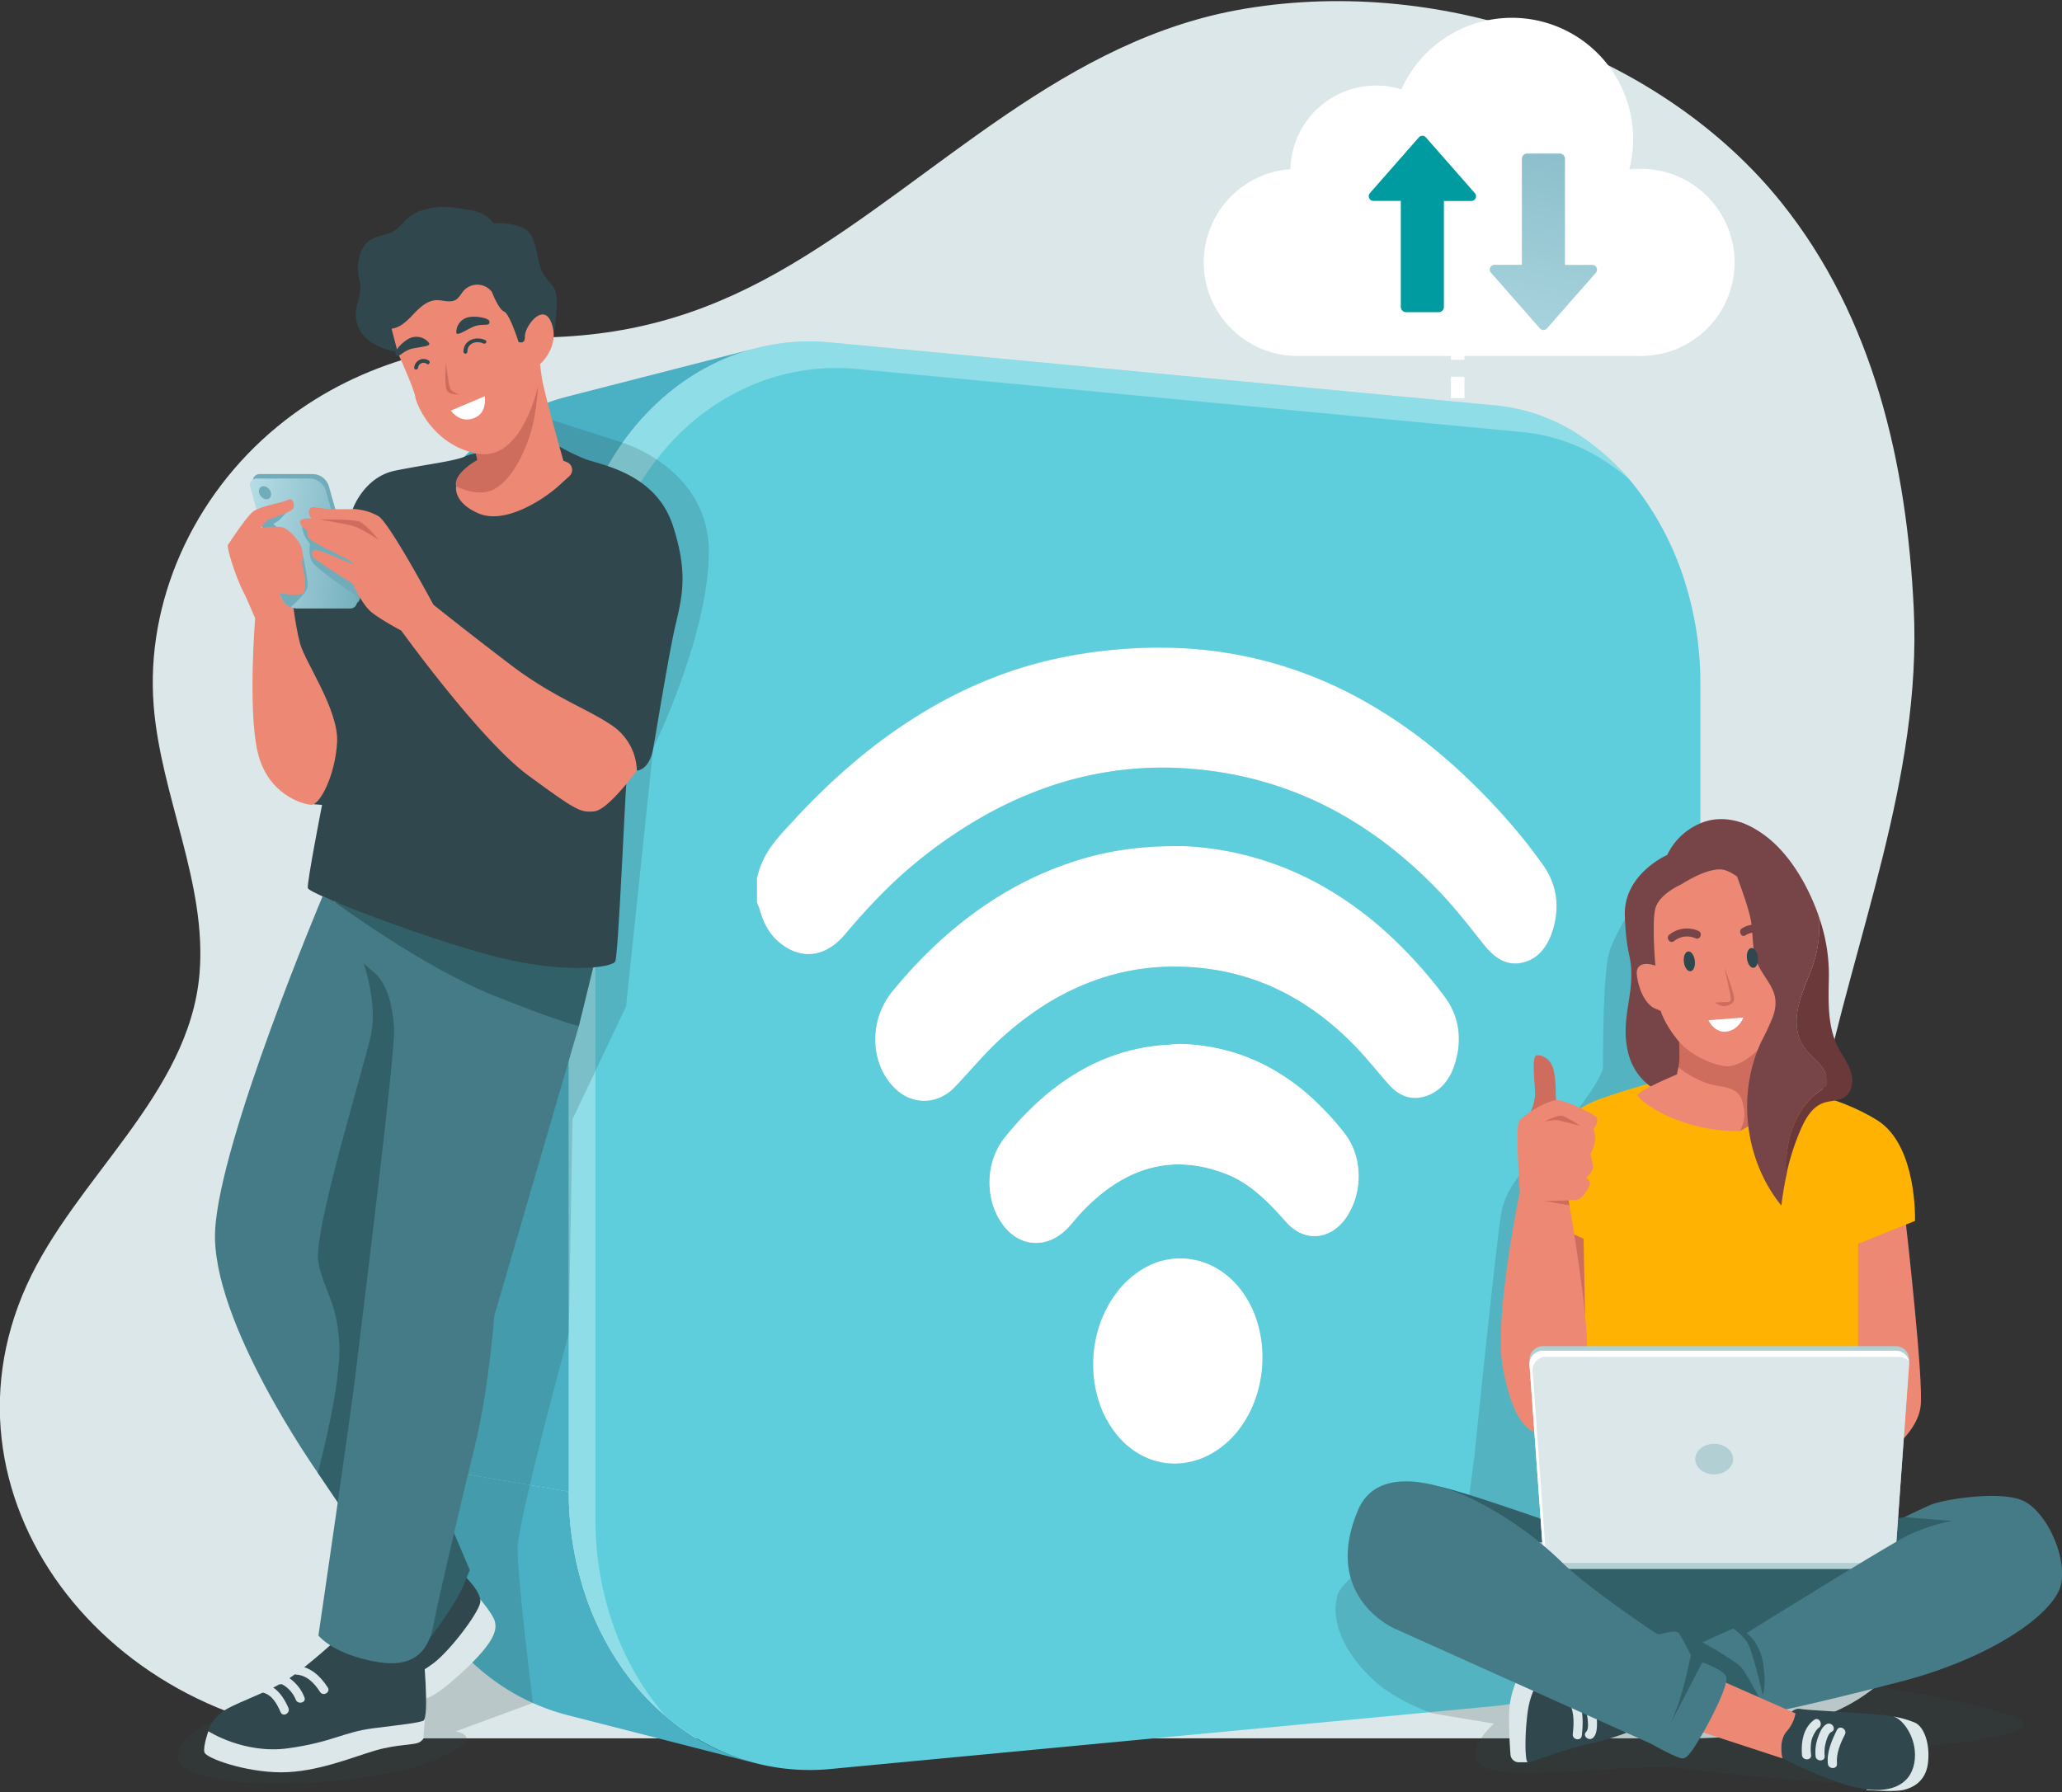 <svg xmlns="http://www.w3.org/2000/svg" xmlns:xlink="http://www.w3.org/1999/xlink" viewBox="0 0 803 698"><rect x="0" y="0" width="803" height="698" fill="#333333" stroke="none"/><defs><style>.a{fill:#dce7e9;}.b{fill:#fff;}.c{fill:#4ab0c4;}.d{fill:#5ecedd;}.e{opacity:0.3;}.f,.g{fill:#30474d;}.f{opacity:0.2;}.h{fill:#326068;}.i{fill:#457b87;}.j{fill:#ed8874;}.k{fill:url(#a);}.l{fill:url(#b);}.m{fill:url(#c);}.n{fill:url(#d);}.o{fill:#ce6d5d;}.p{fill:url(#e);}.q{fill:#ffb201;}.r{fill:#b2cfd3;}.s{fill:#774447;}.t{fill:#6b393a;}.u{fill:#009ba0;}.v{fill:url(#f);}</style><linearGradient id="a" x1="77.63" y1="236.93" x2="92.38" y2="227.39" gradientUnits="userSpaceOnUse"><stop offset="0" stop-color="#d4f2f9"/><stop offset="1" stop-color="#70acba"/></linearGradient><linearGradient id="b" x1="71.2" y1="204.65" x2="147.12" y2="216.08" xlink:href="#a"/><linearGradient id="c" x1="-678.6" y1="-3022.69" x2="-676.76" y2="-3023.87" gradientTransform="translate(776.63 3217.94)" xlink:href="#a"/><linearGradient id="d" x1="108.12" y1="231.31" x2="116.76" y2="225.72" xlink:href="#a"/><linearGradient id="e" x1="80.1" y1="219.56" x2="93.26" y2="218.62" xlink:href="#a"/><linearGradient id="f" x1="574.47" y1="239.05" x2="623.65" y2="-8.92" xlink:href="#a"/></defs><path class="a" d="M658.07,677.06h-513c-99.19,0-173.42-90.78-134.68-176.47,18.93-41.87,63.25-74.23,67.3-121.25,3-35.28-15.09-69.28-17.85-104.58C56.7,234.51,75,193.32,108,166.16c29.77-24.5,66.37-33.73,105.71-34.78,35.59-1,64.43-10.52,94.54-28.42C365.61,68.86,414.48,15,485.09,3.35,562.77-9.51,647.24,21.05,693.65,78.8c36.28,45.14,48.93,102.49,51.62,158.23,3.16,65.66-23.25,128.06-36.33,191.75-6.17,30.06-12.12,64.59-4.94,95,7.1,30,32.8,53.19,40.41,83C757.69,658.89,706.1,677.06,658.07,677.06Z"/><rect class="b" x="565.04" y="116.67" width="5.26" height="8.36"/><rect class="b" x="565.04" y="101.67" width="5.26" height="8.36"/><rect class="b" x="565.04" y="86.71" width="5.26" height="8.36"/><rect class="b" x="565.04" y="161.74" width="5.26" height="8.36"/><rect class="b" x="565.04" y="146.73" width="5.26" height="8.37"/><rect class="b" x="565.04" y="131.78" width="5.26" height="8.36"/><rect class="b" x="565.04" y="206.8" width="5.26" height="8.36"/><rect class="b" x="565.04" y="191.8" width="5.26" height="8.36"/><rect class="b" x="565.04" y="176.85" width="5.26" height="8.37"/><rect class="b" x="565.04" y="251.87" width="5.26" height="8.36"/><rect class="b" x="565.04" y="236.87" width="5.26" height="8.36"/><rect class="b" x="565.04" y="221.91" width="5.26" height="8.36"/><rect class="b" x="565.04" y="296.94" width="5.26" height="8.36"/><rect class="b" x="565.04" y="281.93" width="5.26" height="8.37"/><rect class="b" x="565.04" y="266.98" width="5.26" height="8.36"/><path class="b" d="M458.82,490.13h.37A27.94,27.94,0,0,1,472,493a31.46,31.46,0,0,1,10.3,8.18,38.91,38.91,0,0,1,6.86,12.29,46.74,46.74,0,0,1,2.48,15.27,48.45,48.45,0,0,1-2.52,15.49,43.56,43.56,0,0,1-6.9,12.89,35.67,35.67,0,0,1-10.32,9A29.27,29.27,0,0,1,459.14,570a27.39,27.39,0,0,1-12.9-2.39,31.09,31.09,0,0,1-10.61-8,38.72,38.72,0,0,1-7.2-12.4,46.65,46.65,0,0,1-2.7-15.59,47.65,47.65,0,0,1,2.59-15.83,43.94,43.94,0,0,1,7.16-13.13,35.52,35.52,0,0,1,10.56-9A28,28,0,0,1,458.82,490.13Z"/><path class="b" d="M461.33,329.55a120.83,120.83,0,0,1,54.91,16.26,140,140,0,0,1,24.23,17.87A178.44,178.44,0,0,1,562.4,388a29,29,0,0,1,3,4.92,25.85,25.85,0,0,1,1.93,5.37,26.11,26.11,0,0,1,.74,5.86,31.45,31.45,0,0,1-.54,6.37,31.93,31.93,0,0,1-1.63,5.8A21.63,21.63,0,0,1,563.4,421a16.44,16.44,0,0,1-3.4,3.51,16.07,16.07,0,0,1-4.26,2.31c-.39.14-.77.27-1.16.37s-.76.2-1.14.27-.76.13-1.14.17-.75.05-1.13.05a11.44,11.44,0,0,1-2.67-.29,11.77,11.77,0,0,1-2.58-.93,13.68,13.68,0,0,1-2.48-1.57,18.67,18.67,0,0,1-2.36-2.22c-1.08-1.2-2.15-2.43-3.21-3.67s-2.12-2.49-3.18-3.74-2.13-2.49-3.21-3.71-2.18-2.43-3.29-3.59a117.26,117.26,0,0,0-12.86-11.61,99.78,99.78,0,0,0-13.83-9,89.91,89.91,0,0,0-30.49-9.9c-1-.14-2.08-.27-3.12-.38s-2.08-.21-3.12-.29-2.07-.14-3.1-.18-2.06-.08-3.09-.09a91.37,91.37,0,0,0-35.89,6.78,101.51,101.51,0,0,0-17.14,9,124.17,124.17,0,0,0-16.53,13c-1.5,1.39-3,2.84-4.4,4.33s-2.87,3-4.28,4.59l-4.25,4.69c-1.42,1.56-2.85,3.11-4.3,4.63a18.17,18.17,0,0,1-2.66,2.28,16.61,16.61,0,0,1-2.89,1.64,15.6,15.6,0,0,1-3.06,1,15.17,15.17,0,0,1-3.14.34,14.73,14.73,0,0,1-3-.28,16,16,0,0,1-3-.88,17,17,0,0,1-2.83-1.48,18.9,18.9,0,0,1-2.62-2.09,24.69,24.69,0,0,1-5.65-8.3,28,28,0,0,1-2.12-9.91,29.51,29.51,0,0,1,1.47-10.25,28.87,28.87,0,0,1,5.09-9.33,188.08,188.08,0,0,1,16.05-17.38,161,161,0,0,1,17.2-14.25,140.77,140.77,0,0,1,18.3-11.13,133.87,133.87,0,0,1,19.38-8c3.4-1.11,6.81-2,10.26-2.83s6.91-1.41,10.46-1.89,7.16-.81,10.87-1S457.4,329.48,461.33,329.55Z"/><path class="b" d="M461,252.5a161.22,161.22,0,0,1,36.21,6.2,164.09,164.09,0,0,1,33.69,14.17,192.7,192.7,0,0,1,31.3,21.92,251,251,0,0,1,29,29.47c.85,1,1.7,2.06,2.54,3.11s1.67,2.11,2.49,3.18,1.63,2.16,2.44,3.26,1.59,2.19,2.38,3.3a29.52,29.52,0,0,1,3,5.38,26.45,26.45,0,0,1,1.73,5.79,27.45,27.45,0,0,1,.37,6.18,31.72,31.72,0,0,1-1.08,6.56,27.68,27.68,0,0,1-2.24,5.82,17.73,17.73,0,0,1-3.11,4.31,13.76,13.76,0,0,1-4,2.8,14.83,14.83,0,0,1-4.75,1.29l-.32,0-.33,0h-.64a11,11,0,0,1-3.3-.57,12.8,12.8,0,0,1-3.06-1.51,20.13,20.13,0,0,1-2.85-2.32,31.65,31.65,0,0,1-2.68-3l-4-5c-1.32-1.67-2.66-3.33-4-5s-2.71-3.28-4.09-4.87-2.78-3.16-4.21-4.68a180.53,180.53,0,0,0-18.4-17.07,156.15,156.15,0,0,0-19.8-13.55,139.18,139.18,0,0,0-44-16.21c-1.77-.33-3.53-.62-5.29-.89s-3.52-.49-5.27-.69-3.51-.37-5.26-.5-3.5-.24-5.25-.31A135.51,135.51,0,0,0,408,306.65a152.53,152.53,0,0,0-24.53,11.08,184.15,184.15,0,0,0-24,16.15q-4,3.18-7.93,6.67t-7.64,7.25q-3.75,3.76-7.38,7.76t-7.16,8.22a29.37,29.37,0,0,1-3.45,3.5,20.9,20.9,0,0,1-3.62,2.49,16.43,16.43,0,0,1-3.73,1.47,14.5,14.5,0,0,1-3.81.46,15,15,0,0,1-2.4-.23,15.35,15.35,0,0,1-2.39-.63,18.25,18.25,0,0,1-2.39-1,23,23,0,0,1-2.37-1.43,21.48,21.48,0,0,1-3.06-2.57,20.81,20.81,0,0,1-2.55-3.11,24.05,24.05,0,0,1-2-3.67,28.9,28.9,0,0,1-1.53-4.2l-.27-.85c-.1-.28-.2-.56-.31-.84s-.22-.55-.32-.83-.22-.55-.32-.83v-9.25a31.56,31.56,0,0,1,2.36-7.07,37.23,37.23,0,0,1,3.53-5.91,64.41,64.41,0,0,1,4.24-5.17c1.48-1.64,3-3.24,4.49-4.86a257,257,0,0,1,24.91-23.76,208.17,208.17,0,0,1,26.34-18.67,176.69,176.69,0,0,1,27.72-13.42,163.3,163.3,0,0,1,29.05-8q5.65-1,11.22-1.7t11-1c3.63-.24,7.23-.36,10.8-.38S457.45,252.3,461,252.5Z"/><path class="c" d="M294.33,686.78,220.91,668a84.41,84.41,0,0,1-27.42-12.68,93.16,93.16,0,0,1-22-21.88A103.92,103.92,0,0,1,156.81,604a115.28,115.28,0,0,1-5.31-34.9l70,11.86a126.44,126.44,0,0,0,5.57,37.5A112.28,112.28,0,0,0,242.47,650a98.21,98.21,0,0,0,23.12,23.38A86.9,86.9,0,0,0,294.33,686.78Z"/><path class="d" d="M582.7,157.94a71.23,71.23,0,0,1,31.5,11A92.92,92.92,0,0,1,639.39,193a117.34,117.34,0,0,1,16.7,33.44,130.87,130.87,0,0,1,6.08,39.6V556.35a130.75,130.75,0,0,1-6.08,39.59,117.39,117.39,0,0,1-16.7,33.45,92.88,92.88,0,0,1-25.19,24.05,71.24,71.24,0,0,1-31.5,11L323.47,689a84.35,84.35,0,0,1-38.86-5.38,90.91,90.91,0,0,1-32.51-22,107.38,107.38,0,0,1-22.32-35.45A124.71,124.71,0,0,1,221.51,581V241.43a124.71,124.71,0,0,1,8.27-45.22,107.27,107.27,0,0,1,22.32-35.45,91.07,91.07,0,0,1,32.51-22,84.34,84.34,0,0,1,38.86-5.37ZM605.05,361a31,31,0,0,0,1.07-6.56,26.41,26.41,0,0,0-2.09-12,29.52,29.52,0,0,0-3-5.38c-.79-1.11-1.58-2.21-2.38-3.3s-1.62-2.18-2.44-3.25-1.65-2.14-2.49-3.19-1.69-2.09-2.55-3.11a251,251,0,0,0-29-29.47,193.76,193.76,0,0,0-31.3-21.92,164.09,164.09,0,0,0-33.69-14.17A161.22,161.22,0,0,0,461,252.5c-3.5-.19-7-.29-10.58-.27s-7.17.15-10.8.38-7.3.58-11,1-7.45,1-11.22,1.7a163.3,163.3,0,0,0-29.05,8,176.75,176.75,0,0,0-27.72,13.43,207.07,207.07,0,0,0-26.34,18.66,258.26,258.26,0,0,0-24.91,23.76c-1.49,1.62-3,3.22-4.49,4.87a61.07,61.07,0,0,0-4.24,5.17,36.69,36.69,0,0,0-3.53,5.9,31.56,31.56,0,0,0-2.36,7.07v9.25c.1.28.21.56.32.83s.21.55.32.83l.31.84.27.85a28.9,28.9,0,0,0,1.53,4.2,24.05,24.05,0,0,0,2,3.67,21.42,21.42,0,0,0,2.55,3.12,22.09,22.09,0,0,0,3.06,2.56,23,23,0,0,0,2.37,1.43,17,17,0,0,0,2.39,1,15.35,15.35,0,0,0,2.39.63,15,15,0,0,0,2.4.23,14.56,14.56,0,0,0,3.81-.46,16.43,16.43,0,0,0,3.73-1.47,20.9,20.9,0,0,0,3.62-2.49,28.64,28.64,0,0,0,3.45-3.5c2.35-2.8,4.74-5.55,7.16-8.22s4.88-5.25,7.38-7.76,5-4.93,7.63-7.25,5.24-4.55,7.94-6.67a183.49,183.49,0,0,1,24-16.15,152.83,152.83,0,0,1,24.52-11.08,135.6,135.6,0,0,1,50.32-7.47c1.75.07,3.49.17,5.25.31s3.5.3,5.25.5,3.52.43,5.28.69,3.52.56,5.29.89a139.18,139.18,0,0,1,44,16.21,155.2,155.2,0,0,1,19.8,13.56,180.33,180.33,0,0,1,18.4,17.06q2.15,2.28,4.21,4.68c1.38,1.59,2.74,3.22,4.09,4.87s2.68,3.3,4,5l4,5a31.65,31.65,0,0,0,2.68,3,20.13,20.13,0,0,0,2.85,2.32,12.8,12.8,0,0,0,3.06,1.51,10.68,10.68,0,0,0,3.3.57h.64l.32,0,.33,0a14.7,14.7,0,0,0,4.74-1.29,13.81,13.81,0,0,0,4-2.8,17.73,17.73,0,0,0,3.11-4.31,27.68,27.68,0,0,0,2.24-5.82m-37.49,49.47a32.18,32.18,0,0,0,.54-6.37,26.52,26.52,0,0,0-2.67-11.23,29,29,0,0,0-3-4.92,178.44,178.44,0,0,0-21.93-24.29,140,140,0,0,0-24.23-17.87,120.83,120.83,0,0,0-54.91-16.26c-3.93-.07-7.73,0-11.43.19s-7.32.52-10.87,1-7,1.11-10.47,1.89-6.85,1.72-10.25,2.83a135,135,0,0,0-19.38,8,141.88,141.88,0,0,0-18.3,11.13,161,161,0,0,0-17.2,14.25,188.08,188.08,0,0,0-16.05,17.38,29.09,29.09,0,0,0-5.1,9.33,29.74,29.74,0,0,0-1.46,10.25,28,28,0,0,0,2.12,9.91,24.55,24.55,0,0,0,5.65,8.3,18.19,18.19,0,0,0,2.62,2.09A17,17,0,0,0,354,427.6a16,16,0,0,0,3,.88,14.67,14.67,0,0,0,3,.28,15.17,15.17,0,0,0,3.14-.34,15.6,15.6,0,0,0,3.06-1,16.33,16.33,0,0,0,2.89-1.64,18.17,18.17,0,0,0,2.66-2.28c1.45-1.52,2.88-3.07,4.3-4.63l4.25-4.69c1.41-1.55,2.83-3.09,4.28-4.59s2.9-2.94,4.4-4.33a125,125,0,0,1,16.53-13,101.51,101.51,0,0,1,17.14-9,91.37,91.37,0,0,1,35.89-6.78q1.55,0,3.09.09c1,0,2.07.11,3.1.18s2.08.18,3.12.29,2.08.24,3.12.38a90.5,90.5,0,0,1,30.49,9.9,99.78,99.78,0,0,1,13.83,9,117.26,117.26,0,0,1,12.86,11.61c1.11,1.16,2.21,2.37,3.29,3.59s2.14,2.47,3.21,3.71,2.11,2.5,3.18,3.74,2.13,2.47,3.21,3.67a18.82,18.82,0,0,0,2.36,2.23,14.18,14.18,0,0,0,2.48,1.56,11.58,11.58,0,0,0,2.58.93,11.44,11.44,0,0,0,2.67.29c.38,0,.75,0,1.13-.05s.75-.1,1.14-.17.76-.16,1.14-.27.77-.23,1.16-.37a15.79,15.79,0,0,0,4.26-2.31,16.68,16.68,0,0,0,3.4-3.51,21.63,21.63,0,0,0,2.53-4.67,31.93,31.93,0,0,0,1.63-5.8m-42.93,63.15a27.23,27.23,0,0,0,3.46-7.84,29.81,29.81,0,0,0,1-8.51,28.79,28.79,0,0,0-1.47-8.36,25,25,0,0,0-3.92-7.38,108.49,108.49,0,0,0-13.9-14.9,84.36,84.36,0,0,0-15.37-10.81,75,75,0,0,0-16.86-6.7,79.45,79.45,0,0,0-18.41-2.54l-1.29.12-1.28.11-1.29.11L454,407a76.24,76.24,0,0,0-17.39,3.15,77.93,77.93,0,0,0-16.26,7.11,92.09,92.09,0,0,0-15.13,11,120.32,120.32,0,0,0-14,14.85,26.28,26.28,0,0,0-4.31,7.87,28.86,28.86,0,0,0-1.58,8.85,29.34,29.34,0,0,0,1.15,8.9,26.76,26.76,0,0,0,3.88,8.05,19.51,19.51,0,0,0,2.9,3.25,16,16,0,0,0,3.27,2.3,14.92,14.92,0,0,0,3.53,1.35,13.87,13.87,0,0,0,3.68.38,14.57,14.57,0,0,0,3.2-.43,16.51,16.51,0,0,0,3.14-1.15,17.9,17.9,0,0,0,3-1.86A22.58,22.58,0,0,0,416,478.1c.34-.37.67-.75,1-1.14l1-1.16,1-1.18,1-1.14a79.51,79.51,0,0,1,9.13-8.65,57.69,57.69,0,0,1,9.44-6.19,46,46,0,0,1,9.74-3.76,43,43,0,0,1,10-1.35,44.27,44.27,0,0,1,4.87.2,47.31,47.31,0,0,1,4.93.73c1.66.33,3.32.75,5,1.26s3.36,1.11,5.05,1.8a37.15,37.15,0,0,1,6.31,3.3,50.69,50.69,0,0,1,5.78,4.34c1.86,1.59,3.65,3.31,5.4,5.12s3.46,3.69,5.16,5.62a19.33,19.33,0,0,0,2.66,2.5,15.15,15.15,0,0,0,2.83,1.75,13.69,13.69,0,0,0,3,1,13.08,13.08,0,0,0,3,.28,12.7,12.7,0,0,0,3.44-.57,14.06,14.06,0,0,0,3.29-1.5,16.94,16.94,0,0,0,3-2.42,21.18,21.18,0,0,0,2.66-3.3M459.05,570a29.33,29.33,0,0,0,12.83-3.86,35.78,35.78,0,0,0,10.34-9,43.33,43.33,0,0,0,6.9-12.89,48.18,48.18,0,0,0,2.53-15.49,46.48,46.48,0,0,0-2.49-15.27,38.7,38.7,0,0,0-6.85-12.29A31.46,31.46,0,0,0,472,493a27.94,27.94,0,0,0-12.82-2.87h-.37A28.12,28.12,0,0,0,446,493.68a35.67,35.67,0,0,0-10.56,9,43.94,43.94,0,0,0-7.16,13.13,47.65,47.65,0,0,0-2.59,15.83,46.61,46.61,0,0,0,2.7,15.59,38.89,38.89,0,0,0,7.19,12.4,31.08,31.08,0,0,0,10.58,8A27.21,27.21,0,0,0,459.05,570"/><path class="b" d="M459.15,406.6a79.37,79.37,0,0,1,18.41,2.54,75,75,0,0,1,16.87,6.7,84.64,84.64,0,0,1,15.36,10.81,109,109,0,0,1,13.9,14.89,25.23,25.23,0,0,1,3.92,7.39,28.79,28.79,0,0,1,1.47,8.36,29.81,29.81,0,0,1-1,8.51,27.23,27.23,0,0,1-3.46,7.84,21.18,21.18,0,0,1-2.66,3.3,16.94,16.94,0,0,1-3,2.42,14.06,14.06,0,0,1-3.29,1.5,12.7,12.7,0,0,1-3.44.57,13,13,0,0,1-5.93-1.29,14.89,14.89,0,0,1-2.83-1.74,19.33,19.33,0,0,1-2.66-2.5c-1.7-1.93-3.41-3.82-5.16-5.62s-3.54-3.53-5.4-5.12a52,52,0,0,0-5.78-4.35,38.65,38.65,0,0,0-6.31-3.3c-1.69-.68-3.38-1.28-5.05-1.79s-3.34-.93-5-1.26a47.31,47.31,0,0,0-4.93-.73,44.27,44.27,0,0,0-4.87-.2,42.5,42.5,0,0,0-10,1.35,46,46,0,0,0-9.74,3.76,58.12,58.12,0,0,0-9.44,6.19,79.51,79.51,0,0,0-9.13,8.65c-.34.37-.67.76-1,1.14l-1,1.17c-.33.4-.65.79-1,1.17s-.66.77-1,1.13a21.3,21.3,0,0,1-2.85,2.58,17.9,17.9,0,0,1-3,1.86,16.51,16.51,0,0,1-3.14,1.15,14.56,14.56,0,0,1-3.19.43,13.79,13.79,0,0,1-3.68-.38,14.83,14.83,0,0,1-3.54-1.35,16,16,0,0,1-3.27-2.3,19.51,19.51,0,0,1-2.9-3.25,26.76,26.76,0,0,1-3.88-8.05,29.55,29.55,0,0,1,.43-17.75,26.28,26.28,0,0,1,4.31-7.87,120.32,120.32,0,0,1,14-14.85,92.09,92.09,0,0,1,15.13-11,77.93,77.93,0,0,1,16.26-7.11A76.24,76.24,0,0,1,454,407l1.28-.1,1.29-.11,1.29-.12Z"/><polygon class="c" points="221.51 580.99 151.5 569.13 151.5 253.29 221.51 241.43 221.51 580.99"/><path class="c" d="M220.92,154.47l73.42-18.83a86.85,86.85,0,0,0-28.75,13.44,98.16,98.16,0,0,0-23.12,23.37,112.47,112.47,0,0,0-15.39,31.48,126.44,126.44,0,0,0-5.57,37.5l-70,11.86a115.28,115.28,0,0,1,5.31-34.9A103.92,103.92,0,0,1,171.46,189a93.16,93.16,0,0,1,22-21.88A84,84,0,0,1,220.92,154.47Z"/><g class="e"><path class="b" d="M231.87,591.35V251.79a124.71,124.71,0,0,1,8.27-45.22,107.27,107.27,0,0,1,22.32-35.45,90.91,90.91,0,0,1,32.51-22,84.21,84.21,0,0,1,38.86-5.38L593.06,168.3a71.35,71.35,0,0,1,31.5,11,84.28,84.28,0,0,1,9.64,7.15,89.71,89.71,0,0,0-20-17.51,71.23,71.23,0,0,0-31.5-11L323.47,133.4a84.34,84.34,0,0,0-38.86,5.37,91.07,91.07,0,0,0-32.51,22,107.27,107.27,0,0,0-22.32,35.45,124.71,124.71,0,0,0-8.27,45.22V581a124.71,124.71,0,0,0,8.27,45.22,107.38,107.38,0,0,0,22.32,35.45q3.27,3.4,6.8,6.43a108.31,108.31,0,0,1-18.76-31.52A124.71,124.71,0,0,1,231.87,591.35Z"/></g><path class="f" d="M210.71,162.23l31.76,10.22s33.57,10,33.57,42.43-21.66,76.59-21.66,76.59L243.81,392l-20.89,44-1.41,83.34s-19.74,72.54-19.94,83.6,5.94,60.35,5.94,60.35l-30,11.06s14.88,2.61-11.63,12.47-98.51,12.39-96.51-3.54,49.18-22.08,49.18-22.08l40.93-20.26,51.23-478.67"/><path class="a" d="M187,622.9s4.72,5.57,5.6,8.26c1.19,3.66-.06,8.43-12.11,19.71-11.28,10.56-14.62,10.61-14.62,10.61l-.31,6.87-.64,7.69s.77,1-1.35,2.41-8.58.77-17.45,3.37-22.75,8.48-36.64,8.48-29.3-5.49-29.88-7.81,1.54-8.19,1.54-8.19Z"/><path class="g" d="M131.47,638.16s-10.71,10.11-19.38,15.89-22,9.55-26.32,13.31-4.63,6.94-4.63,6.94,13.88,9,31,6.65,21.69-6.36,33.26-7.81,16.77-2,19.38-2.89,0-27.58,0-27.58Z"/><path class="g" d="M179.77,612.7s8.09,7.23,7.23,11.56-11.86,18.81-18.23,23.58-9.54,5.06-9.54,5.06.58-17.64,0-18.51S179.77,612.7,179.77,612.7Z"/><path class="h" d="M123.72,573.65l43.63,64.51s10.1-13.32,12.85-20l2.75-6.65-10.7-25.16S170,361.45,167.14,359.14s-36.25,19.29-36.25,19.29l-18.8,143.45Z"/><path class="i" d="M225.46,399.54l-33,113.09s-2,28.34-7.81,51.77-14.46,61-15.62,67.38S165,650.29,147.37,647.4,124,637,124,637s12.72-86.48,14.75-104.12S154,410.78,153.45,400.65s-3.19-17.93-7.52-21.69l-4.34-3.76s5.49,15.33,2.89,27.77S121.63,480.23,124,491.8s6.94,14.46,8.09,30.66-8.32,51.19-8.32,51.19-41.71-59-40-94.29,41.87-130.27,41.87-130.27L200,381.61Z"/><path class="h" d="M129.69,350.86s34.75,25.83,63.09,37.11,32.68,11.57,32.68,11.57l6.65-27.19L128.28,350.86"/><path class="g" d="M115.88,234l-8,12.4,14.32,66.85,3.22.25s-5.9,30.08-5.55,32.39,49.51,21,75,27.19,43.58,3.85,44.74,1.35,3.72-62.26,4.27-68.92-78.7-76.62-78.7-76.62Z"/><path class="j" d="M95.5,231.9l3.86,8.86s-2.89,35.86,1,52.25,17.35,20.24,20.82,20.44,9.41-11.76,10.1-24.3-12.32-31-14.39-38.37-3.47-21.21-3.47-21.21l-9.6-3.27Z"/><path class="k" d="M137.62,235.26H117a6.66,6.66,0,0,1-6.41-4.85l-12-42.51a2.55,2.55,0,0,1,2.46-3.25h20.65a6.65,6.65,0,0,1,6.4,4.84l12,42.51A2.56,2.56,0,0,1,137.62,235.26Z"/><path class="l" d="M136.47,237H115.82a6.67,6.67,0,0,1-6.41-4.85l-12-42.51a2.57,2.57,0,0,1,2.46-3.26H120.5a6.66,6.66,0,0,1,6.41,4.85l12,42.51A2.56,2.56,0,0,1,136.47,237Z"/><ellipse class="m" cx="103.21" cy="191.9" rx="2.13" ry="2.75" transform="translate(-95.95 103.51) rotate(-37.79)"/><path class="n" d="M117.59,205a11.67,11.67,0,0,0,1.73,4.94l1.44,2s-1,4.63,1.31,7.52,16.33,12.4,16.33,12.4l5.79-5.89.72-11.57Z"/><path class="j" d="M137.35,198.29s-6.32.12-8.7,0-6.58-.84-7-.77a2.07,2.07,0,0,0-1.37,2.17,3.64,3.64,0,0,0,1.15,2.31s-4.62-.51-4.55,1.37,2.89,3.33,2.89,3.33a3.22,3.22,0,0,0,1,3.33c1.67,1.66,12.3,6.58,14.18,7.66a20.9,20.9,0,0,1,3,2.1l-1.88-.58S124,214,122.86,214.15s-2.24,1.59-.58,3.18,15.07,10,15.07,10,3.59,8.17,7.42,11.2,11.5,7.09,11.5,7.09,30.82,42.78,49.53,56.47S226,316.53,231.44,316,248,300.14,248,300.14V277.78S160.87,197,159.91,196.51,137.35,198.29,137.35,198.29Z"/><path class="g" d="M217.85,173.91a84.72,84.72,0,0,0,9.73,4.76c5.59,2.31,27.77,5.21,34.52,26.22s2.7,29.7,0,43-6.17,34.9-7.72,43.58-6.36,8.67-6.36,8.67a22,22,0,0,0-8.87-17c-9.06-6.56-23.14-11.19-39.91-23.91s-30.47-23.72-30.47-23.72-17-31.74-21.4-34.48a22,22,0,0,0-10-2.78s4.38-12.49,16.53-14.94,22.7-3.62,27.19-5.5a13.68,13.68,0,0,1,7.66-1.16Z"/><path class="o" d="M184.54,173.37l1.3,5.78s-9.55,5.26-8.2,10.27,10.8,7.09,10.8,7.09l17.5-8.54,4.77-25.74L210,145.89Z"/><path class="j" d="M219.39,179.44s-7.67-27.19-8.39-32.39l-.72-5.21s5.49-4.63,5.35-11.86a19.16,19.16,0,0,0-4.48-11.85l-30.66-14.32-22.42,7.66-9.54,11.86,6.22,13.74s6.51,14.32,6.94,17.35,6.94,19.09,24.29,22.27,23.58-26.46,23.58-26.46-.58,11.57-3.33,19.67-7.23,16.92-13.59,20.53-15-1-15-1-1.35,6.22,8.78,10.56,25-5.21,31.09-10.71c1.71-1.54,3.1-2.81,4.21-3.82a3.27,3.27,0,0,0-1-5.48Z"/><path class="o" d="M124.23,202.29s11.28,1.88,13.89,2.75,9.4,5.2,9.4,5.2-5.06-6.07-7.52-7.08S124.23,202.29,124.23,202.29Z"/><path class="p" d="M112.88,198s-3.4,4.2-4.91,5.14l-1.52.93,6.87,6.22,4.47,5.14s2.25,10.19,2,12.94-6.68,8.14-6.68,8.14-2.35-.64-3.73-4.28-8-29.53-8-29.53Z"/><path class="j" d="M88.73,212.27s7.07-10.78,9.72-12.94,11.69-3.55,13.64-4.63,2.82,1.81,2.09,3.32-9,3.91-10.05,4.63a13.82,13.82,0,0,0-2.55,3s6.46-1,8.77-.15,6.67,5.42,7.24,8.46a13.85,13.85,0,0,1,0,5.35s2.09,8.39.93,11.06-9,.58-10.84.44-5.8,5-9.23,4.48S88.23,214.36,88.73,212.27Z"/><path class="a" d="M115.39,652.24c4.2.27,7.1,3.44,9.25,6.76,1.21,1.86,4.22.13,3-1.76-2.88-4.42-6.73-8.12-12.25-8.48-2.23-.14-2.22,3.33,0,3.48Z"/><path class="a" d="M109.8,656c-.27-.09-.27-.07,0,0l.39.22c.32.19.64.38.94.6a12.18,12.18,0,0,1,4.07,5.22c.82,2,4.18,1.15,3.35-.93a15.93,15.93,0,0,0-3.77-5.74c-1.43-1.37-3.78-3.42-5.9-2.77s-1.22,4,.92,3.35Z"/><path class="a" d="M102.48,659.27c3.62,1,5.41,4.46,6.83,7.67.9,2,3.89.27,3-1.75-1.81-4.1-4.37-8-8.91-9.27-2.15-.61-3.07,2.74-.92,3.35Z"/><path class="g" d="M191.54,113.67a7.15,7.15,0,0,0-11-.41c-1,1.16-1.72,2.68-3,3.48-2.24,1.36-5.1.07-7.71.18-3.51.16-6.34,2.83-8.76,5.38s-5.09,5.3-8.58,5.73l2.34,9s-10.7-1.16-14.75-8.53,1.59-12.87,0-18.8-.44-13.59,4.34-16.34,7.8-1,12.58-6.65,14-6.8,20.24-5.79,11.14,1,15,6.07c0,0,11-.72,14.17,4s2.61,11.43,5.21,15.77,4.48,3.9,5.06,8.82-1,14.31-1,14.31-.58-6.79-3.91-7.37-7.52,5.64-7.37,8.68-2.46,2-2.46,2-3.47-11-5.64-11.86S191.54,113.67,191.54,113.67Z"/><path class="g" d="M154,137.94c1.19,2.18,2.52-1.45,7.05-2.27s6.89-.94,5.92-2.2a6.13,6.13,0,0,0-6.14-2.14C157.73,131.91,153.28,136.72,154,137.94Z"/><path class="g" d="M190.58,125.15c.38,2.44-2.85.35-6.89,2.4s-6,3.37-6,1.79a6,6,0,0,1,3.52-5.38C184,122.6,190.37,123.77,190.58,125.15Z"/><path class="o" d="M173.69,141.23s.91,8.61,1.63,10.11S179,153.6,179,153.6s-3.65.39-4.89-1.4S173.69,141.23,173.69,141.23Z"/><path class="b" d="M175.55,159.94c1.78,2.24,5,4.76,9.51,2.7,3.67-1.68,4-5.52,3.75-8.33Z"/><path class="g" d="M167,140.46a3.64,3.64,0,0,0-5.69,2.74c-.11,1,1.39.94,1.5,0a2.14,2.14,0,0,1,3.43-1.45c.8.54,1.55-.76.76-1.29Z"/><path class="g" d="M182,137c0-3.35,3.55-4.48,6.26-3.21.87.4,1.63-.89.75-1.3-3.71-1.73-8.52,0-8.51,4.51a.75.75,0,0,0,1.5,0Z"/><path class="f" d="M637.74,349.63s-8.54,13.49-11,21-2.5,37.92-2.5,44.72-23.3,33.29-23.3,33.29-14.15,10-16.42,24.5-10.28,93.39-10.28,93.39l-3,23.11s-47.5,20-50.5,32,5,24.19,14,32.6,23,13.08,23,13.08l24,4s-16,14.38-.5,18.1,57.83-2.78,72.42-.78,83.52,9.5,85.3,4-2.72-11.27-2.72-11.27,42.5-2.74,51.5-8.48-60.84-16.75-60.84-16.75Z"/><path class="h" d="M666.58,593l-66.66-1.48S570,581,560.91,579.09s55,55,55,55l39.25,42.61,15.12-11.19,13.22,1.78,93.16-68.88L759,584.27l-17.31,6.63-26.56,4.36Z"/><path class="j" d="M741.42,469.54s.07.55.18,1.56c1.16,10.09,7.45,66.12,6.37,76.39-1.19,11.3-15,19.92-15,19.92s-19-14.27-18.83-16.65-2.45-66.89-2.45-66.89Z"/><path class="q" d="M649.63,419.93s-16.43,4.43-26.24,8-17.24,9.83-19.32,14.29-9.22,33.6-9.22,33.6L614.47,488l-.29,43.11H723.59V484.46l22.17-8.92s1-29.43-14.74-39.24-35.27-12.49-35.27-12.49Z"/><polygon class="o" points="601.39 475.54 616.69 482.48 617.27 512.19 601.39 475.54"/><path class="a" d="M591.68,652.34a34.64,34.64,0,0,0-4,15c-.14,5.64.26,12.28.54,16.05a3.26,3.26,0,0,0,3.27,3l3.32,0,8.13-9.62,1.38-19.42Z"/><path class="g" d="M599.91,654.23s-3.87,3.56-5.06,13.08-.89,18.43,0,19,12.49-4.46,22.89-6.84a107.74,107.74,0,0,0,15.72-4.59Z"/><path class="a" d="M620.47,676.77c1.41-1.43,1.45-4,1.44-5.94a17.07,17.07,0,0,0-1.7-7.26c-1-2.06-4.32-.83-3.34,1.25a14.47,14.47,0,0,1,1.42,4.93c.12,1.29.38,3.8-.59,4.77-1.61,1.64,1.17,3.88,2.77,2.25Z"/><path class="a" d="M616,676c.5-4.47.71-9.39-1.28-13.55-1-2.06-4.34-.82-3.34,1.25,1.73,3.6,1.54,7.83,1.1,11.7-.25,2.28,3.26,2.89,3.52.6Z"/><rect class="r" x="594.85" y="600.71" width="148.67" height="10.41" rx="4.37"/><path class="s" d="M679.68,321s-9-4.41-18.23,0a25,25,0,0,0-12.19,12s-17.1,7.41-16.5,23.7,2.67,14.36,2.52,24-4.16,18.58-1,30.18A22.92,22.92,0,0,0,647.77,426l25.42-12.49Z"/><path class="j" d="M655.8,415.34l-2.18.34-.57,2.78s-15.31,6.39-15.31,8.1,15.53,14.17,39.76,14l4.69-6.49L678,420.84Z"/><path class="o" d="M653.89,405.8s.26,6.32,0,8.1l-.27,1.78s7.23,6.15,15.86,7.34,8.91,4.85,9.71,9.21a13.11,13.11,0,0,1-1.69,8.33L686,436l2.15-31.89Z"/><path class="j" d="M654.76,344.43s-8.62,3.72-10.11,9.36,0,22.3,0,22.3-8.32-3.12-7.14,4.31,4.46,11.3,6.84,12.34l2.38,1s1.19,4.61,6.54,11.3,15.46,10.26,19.48,10.26,10.85-4,14.71-10.11,7.73-11.45,8.18-19.18-.3-24.82-4-29.88-14-15.46-19.92-17.24S654.76,344.43,654.76,344.43Z"/><path class="s" d="M711.5,423.21c.86-3.06-.73-6.28-2.79-8.69s-4.64-4.38-6.39-7c-3.28-4.94-3.12-11.46-1.58-17.18s4.31-11.06,6-16.75a44.4,44.4,0,0,0,1.49-16.89c-4.29-12.21-12-25.65-23-32.74-2.46-1.59-8.25-5.15-11.41-3.25-2.35,1.41-1.63,5.07-1.21,7.27,1.87,9.88,6.48,19.13,8.9,28.9,1.53,6.19.36,13.5,3.27,19.23,3.34,6.55,8.28,10.14,6.14,18.28-.15.56-.32,1.11-.51,1.66a96.23,96.23,0,0,1-4.38,9.39c-9.75,20.5-6.64,46.49,7.68,64.12a125.87,125.87,0,0,1,2.18-12.76s0-.08,0-.12C694.75,443.65,699.91,429.22,711.5,423.21Z"/><path class="t" d="M720.75,417.36c-1.13-3.47-3.45-6.41-5.08-9.68-3.92-7.88-3.64-17.1-3.48-25.9A67.5,67.5,0,0,0,708.64,358c-.14-.42-.3-.85-.44-1.27a44.4,44.4,0,0,1-1.49,16.89c-1.66,5.69-4.43,11-6,16.75s-1.7,12.24,1.58,17.18c1.75,2.64,4.33,4.61,6.39,7s3.65,5.63,2.79,8.69c-11.59,6-16.75,20.44-15.68,33.45,0,0,0,.08,0,.12A93.21,93.21,0,0,1,701.22,440c1.87-4.31,4.43-8.86,8.87-10.41,2.74-1,5.95-.66,8.34-2.31C721.43,425.23,721.87,420.83,720.75,417.36Z"/><path class="o" d="M595.54,434.12a20,20,0,0,0,2.28-7.63c.1-3.67-1.68-15.27.7-15.46s5.91,1.63,6.71,6.78a44.89,44.89,0,0,1,.62,8.23c.11,2.52.4,4.81.4,4.81Z"/><polygon class="o" points="611.2 469.54 609.87 461.57 599.01 467.52 611.2 469.54"/><path class="j" d="M591.88,464.25s-10.41,49.35-6.54,69,9.21,25.57,17.54,25.87,14.86-17,15.16-33-6.85-56.55-6.85-56.55l-9.93-1.73s10.54-.29,12.82-.49,5.15-5.55,5.15-6.44-1.49-2.38-1.49-2.38,2.48-1.79,2.58-3.87a16.29,16.29,0,0,0-1-5.05,22.12,22.12,0,0,0,1.88-5.45,8.18,8.18,0,0,0-.69-4.26s2.88-3.67.75-5.16-11.55-6.24-15-6.24-13.08,5.65-14.67,8.22S591.88,464.25,591.88,464.25Z"/><path class="o" d="M615.46,438.48s-6.64-1.59-8.32-2.08-5.75.49-5.75.49,5.16-2.77,7-2.28S615.46,438.48,615.46,438.48Z"/><path class="a" d="M726.86,697.19s10.5.84,14.27,0,8.92-3.33,9.71-10.81-1.64-13.82-5.08-15.41a38.62,38.62,0,0,0-8.2-2.37Z"/><path class="g" d="M694.15,684.85s17.25,8.92,29.34,11.5,20.41-.8,22-9.72-4.16-16.84-7.93-18-33.81-2.42-36.27-3-4.16,1.69-4.16,1.69l-5.55,8.42Z"/><path class="r" d="M738.25,524.3H600.9a5.27,5.27,0,0,0-5.26,5.64l5.21,73.9a5.27,5.27,0,0,0,5.25,4.9H733a5.27,5.27,0,0,0,5.26-4.9l5.21-73.9A5.28,5.28,0,0,0,738.25,524.3Z"/><path class="a" d="M738.25,526.09H600.9a5.2,5.2,0,0,0-5.26,5.52l5.21,72.33a5.22,5.22,0,0,0,5.25,4.8H733a5.23,5.23,0,0,0,5.26-4.8l5.21-72.33A5.21,5.21,0,0,0,738.25,526.09Z"/><ellipse class="r" cx="667.54" cy="568.3" rx="7.38" ry="5.95"/><path class="i" d="M760.16,592.39a71.58,71.58,0,0,0-16.64,5.35c-8,3.86-63.34,38.35-63.34,38.35s5.35,3.57,6.54,12.49-.3,11.59-.3,11.59-3.86-17.54-6.24-20.81a21,21,0,0,0-5.25-5.05l-12,5.35s12.49,6.84,15.17,9.81,10.08,17.84,10.08,17.84,14.59-2.68,51.46-12.19,60.65-27.06,63-38.06-5.95-28.84-15.16-32.7-30.92-.3-35.68,1.78-10.11,4.76-10.11,4.76Z"/><path class="j" d="M657.88,673l36.27,11.89s-1.69-6.54,1.54-10.41a14.42,14.42,0,0,0,3.52-7.13l-29.64-13.08Z"/><path class="b" d="M596.83,534a5.21,5.21,0,0,1,5.26-5.52H739.44a5.3,5.3,0,0,1,4,1.78,5.23,5.23,0,0,0-5.15-4.15H600.9a5.2,5.2,0,0,0-5.26,5.52l5.21,72.33a5,5,0,0,0,1.3,3,3.32,3.32,0,0,1-.11-.63Z"/><path class="i" d="M573.74,584.06a137.78,137.78,0,0,1,34.79,24.68c8.92,8.92,35.38,27,36.86,27.65s7.14-2.38,8.63,0,4.46,8.32,4.46,8.32-3,14.27-5.36,20.22l-2.37,6,12.18-23.49s7.67,2.67,9.19,5.35-5.91,17-9.19,22.6-5.64,9.51-7.73,9.51S643,679.2,643,679.2l-99.6-44.74s-28.93-12.13-14.57-46.24C538.36,565.63,573.74,584.06,573.74,584.06Z"/><path class="a" d="M706.49,669.87c-4.32,3.14-5.12,8.75-4.75,13.67.17,2.28,3.74,2.29,3.57,0a16.84,16.84,0,0,1,.18-5.84c.4-1.41,1.56-3.85,2.8-4.75,1.84-1.33.06-4.43-1.8-3.08Z"/><path class="a" d="M711.46,671.49c-1.83.85-2.78,3.29-3.44,5.06a17.1,17.1,0,0,0-1,7.4c.18,2.27,3.75,2.29,3.56,0a14.64,14.64,0,0,1,.4-5.11c.35-1.26,1-3.69,2.24-4.27,2.08-1,.27-4-1.8-3.08Z"/><path class="a" d="M715.37,673.78c-2,4-4,8.54-3.56,13.14.2,2.27,3.77,2.29,3.56,0-.35-4,1.31-7.87,3.09-11.34,1-2-2-3.85-3.09-1.8Z"/><path class="s" d="M661.47,362.61a11,11,0,0,0-11.39,1.45c-1.55,1.26.32,3.74,1.87,2.47a8,8,0,0,1,8.29-1.08c1.81.87,3-2,1.23-2.84Z"/><path class="s" d="M678.34,361.61a9.21,9.21,0,0,1,10.4.24c1.5,1.08,0,3.75-1.46,2.65a6.67,6.67,0,0,0-7.57-.19c-1.54,1.05-2.91-1.65-1.37-2.7Z"/><ellipse class="g" cx="657.87" cy="374.48" rx="2.15" ry="3.88" transform="translate(-40.21 81.71) rotate(-6.9)"/><ellipse class="g" cx="682.43" cy="373.13" rx="2.15" ry="3.88" transform="translate(-39.87 84.65) rotate(-6.9)"/><path class="b" d="M665.31,397.38l13.61-1.06s-1.79,4.84-6.55,5.48S665.31,397.38,665.31,397.38Z"/><path class="o" d="M671.55,376.8s2.15,9.64,2.43,11.46-.8,2-.8,2l-5.47.2s2.45,1.62,4,1.43,3.59-1,3.64-2.87S671.55,376.8,671.55,376.8Z"/><path class="b" d="M638.49,65.77a37,37,0,0,0-4,.22,47.21,47.21,0,0,0-88.76-31.2,33.4,33.4,0,0,0-43.22,31.09,36.43,36.43,0,0,0,2.64,72.76h133.3a36.44,36.44,0,1,0,0-72.87Z"/><path class="u" d="M574.36,75.24,555.28,53.51a1.83,1.83,0,0,0-2.75,0L533.46,75.24a1.83,1.83,0,0,0,1.37,3h10.68v41.28a2.07,2.07,0,0,0,2.07,2.07h12.65a2.07,2.07,0,0,0,2.07-2.07V78.28H573A1.84,1.84,0,0,0,574.36,75.24Z"/><path class="v" d="M580.61,106.19l19.07,21.73a1.83,1.83,0,0,0,2.75,0l19.08-21.73a1.84,1.84,0,0,0-1.38-3H609.45V61.87a2.07,2.07,0,0,0-2.07-2.07H594.73a2.07,2.07,0,0,0-2.07,2.07v41.28H582A1.83,1.83,0,0,0,580.61,106.19Z"/></svg>